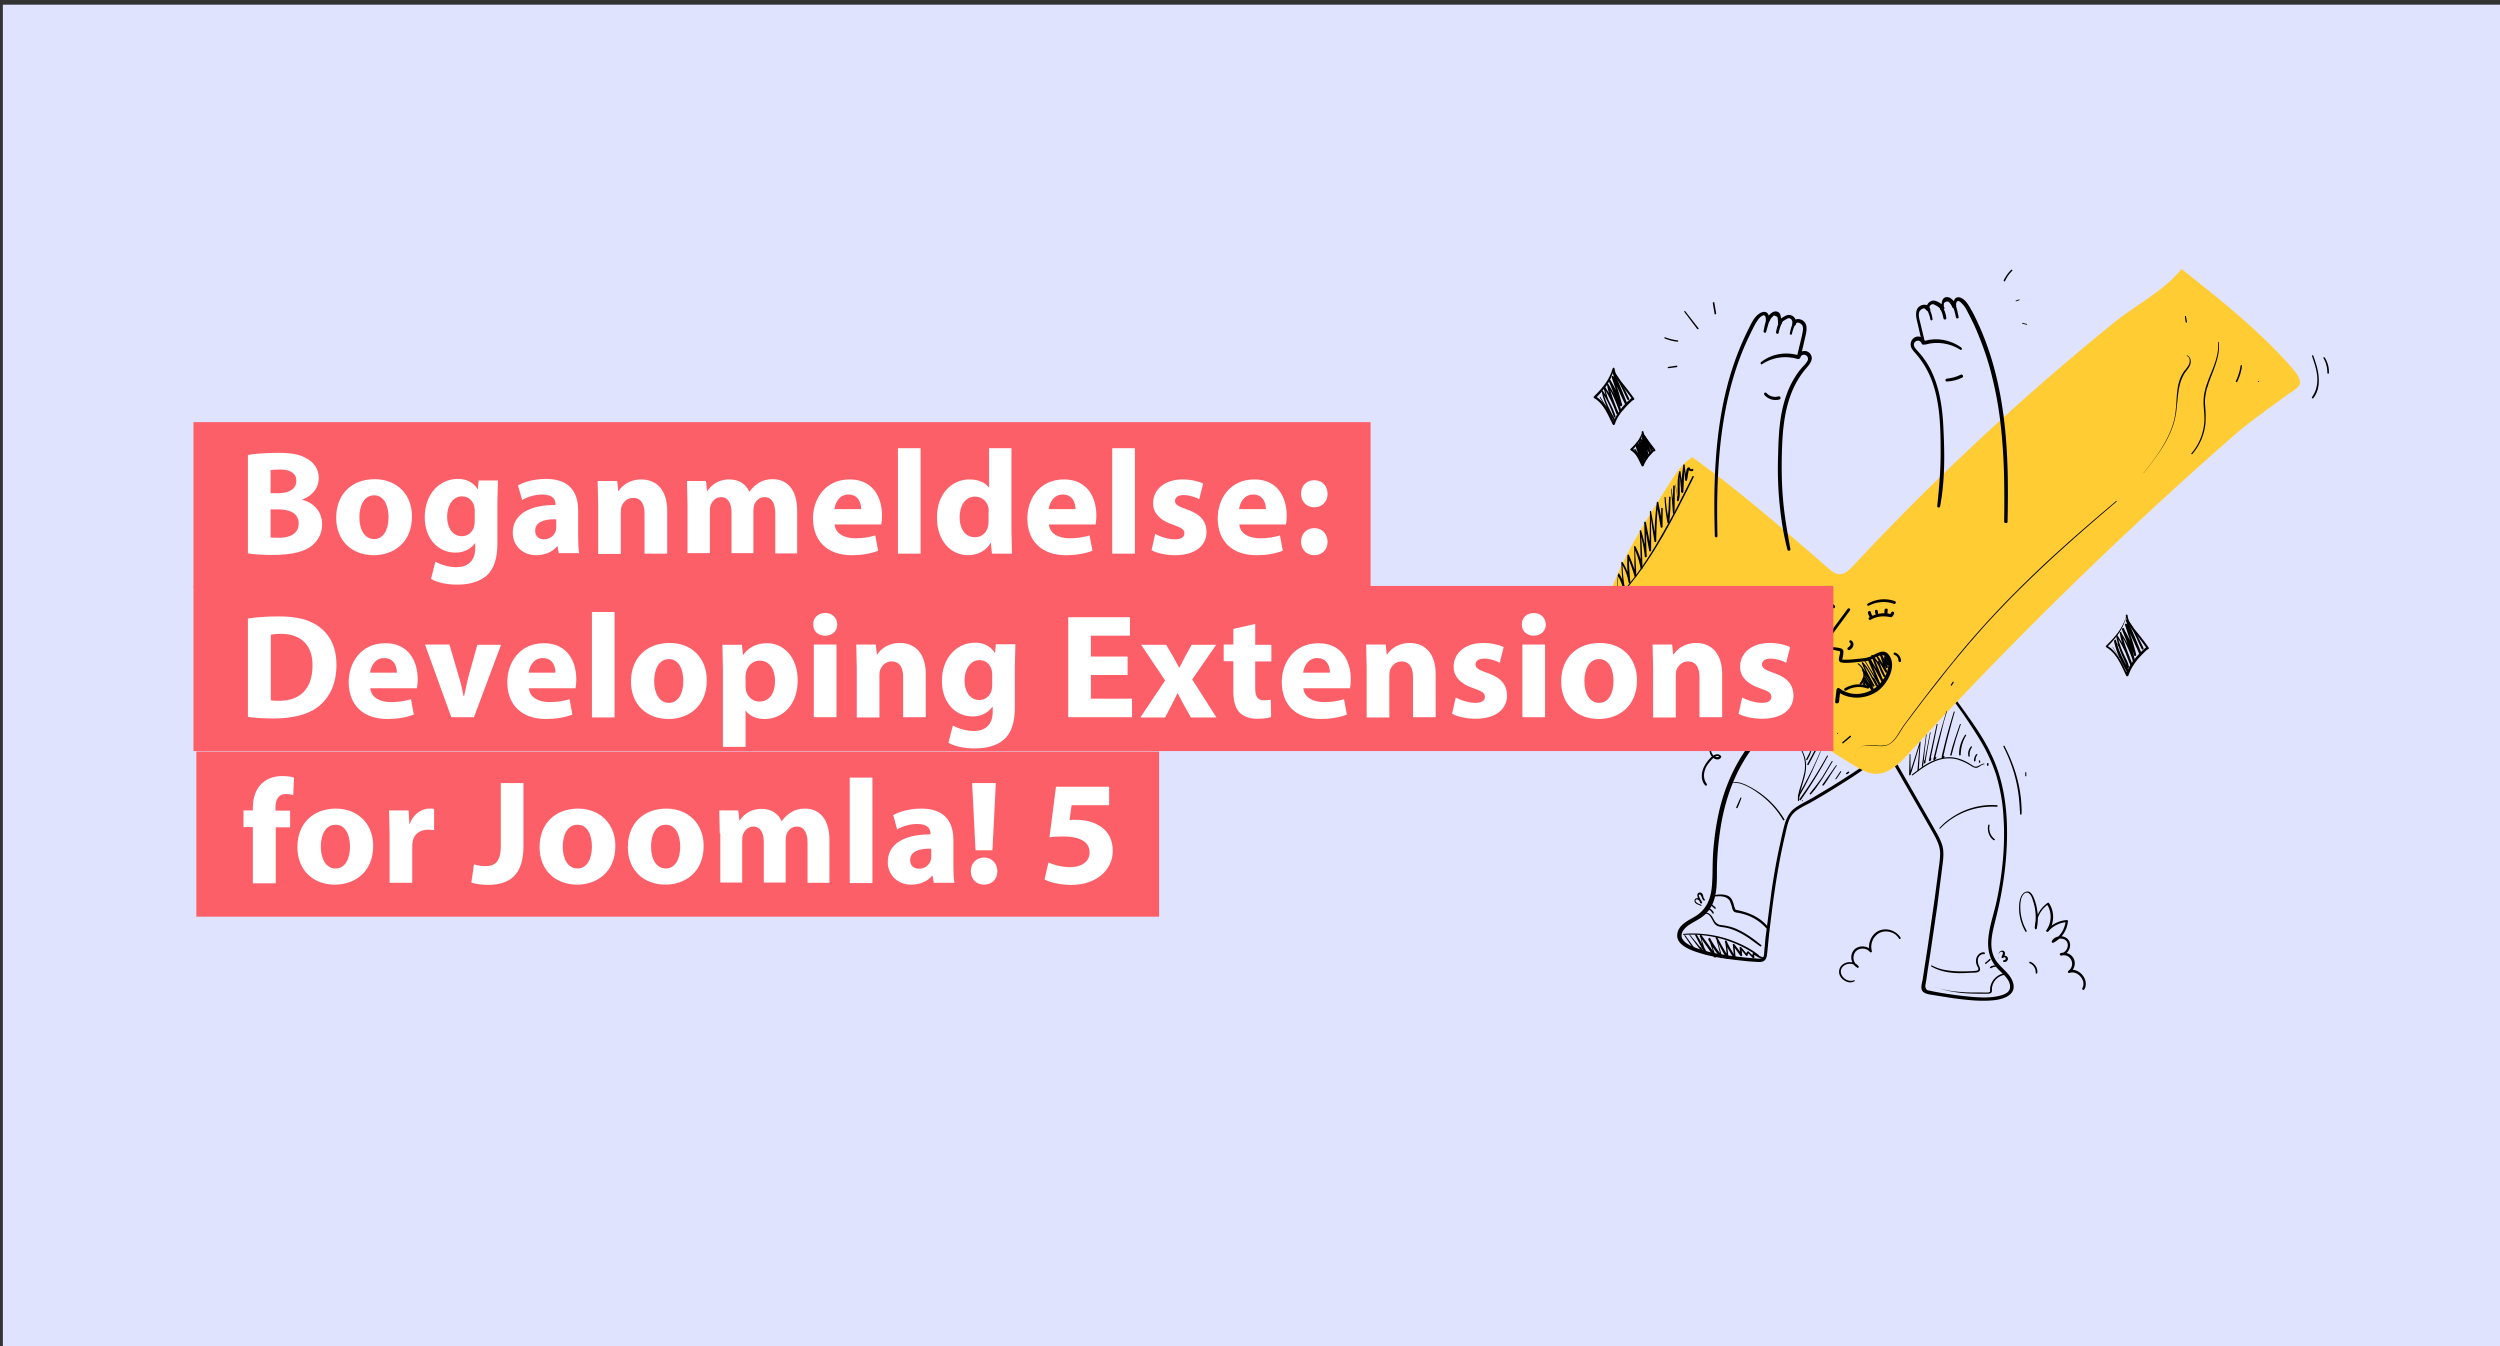 <svg xmlns="http://www.w3.org/2000/svg" viewBox="0 0 960 517" xmlns:v="https://vecta.io/nano"><rect x="0" y="0" width="960" height="517" fill="#333333" stroke="none"/><path fill="#e0e3fe" d="M1.1 1.8h960v515.6H1.1z"/><path fill="#fd5f69" d="M74.3 162.1h452v63.4h-452z"/><g fill="#fff"><path d="M95.3 174.7c2.3-.5 6.9-.8 11.2-.8 5.3 0 8.6.5 11.3 2.2 2.7 1.4 4.6 4 4.6 7.5 0 3.4-2 6.6-6.3 8.2v.1c4.4 1.2 7.6 4.5 7.6 9.5 0 3.5-1.6 6.2-4 8.2-2.8 2.2-7.5 3.5-15.1 3.5-4.3 0-7.5-.3-9.4-.6v-37.8zm8.6 14.7h2.9c4.6 0 7-1.9 7-4.7 0-2.9-2.2-4.4-6.2-4.4-1.9 0-3 .1-3.7.2v8.9zm0 17c.9.1 1.9.1 3.4.1 3.9 0 7.4-1.5 7.4-5.5 0-3.9-3.5-5.4-7.8-5.4h-3v10.8zm54.3-8.1c0 10.2-7.2 14.9-14.7 14.9-8.2 0-14.4-5.4-14.4-14.4S135 184 144 184c8.5.1 14.2 5.9 14.2 14.3zm-20.2.3c0 4.8 2 8.4 5.7 8.4 3.4 0 5.5-3.4 5.5-8.4 0-4.2-1.6-8.4-5.5-8.4-4.1 0-5.7 4.3-5.7 8.4zm53.2-13.9l-.2 8.3v15.6c0 5.4-1.1 9.7-4.2 12.5-3.1 2.6-7.2 3.4-11.3 3.4-3.6 0-7.5-.7-10-2.2l1.7-6.6c1.8 1 4.8 2.1 8.1 2.1 4.1 0 7.2-2.2 7.2-7.4v-1.8h-.1c-1.7 2.3-4.3 3.6-7.5 3.6-6.9 0-11.8-5.6-11.8-13.6 0-9 5.8-14.7 12.7-14.7 3.8 0 6.2 1.7 7.6 3.9h.1l.3-3.3h7.4zm-8.9 11.3c0-.6-.1-1.1-.2-1.6-.6-2.3-2.3-3.8-4.7-3.8-3.1 0-5.7 2.9-5.7 7.9 0 4.2 2.1 7.4 5.7 7.4 2.2 0 4-1.5 4.6-3.5.2-.6.3-1.5.3-2.3V196zm32.3 16.6l-.5-2.8h-.2c-1.8 2.2-4.7 3.4-8 3.4-5.6 0-9-4.1-9-8.6 0-7.2 6.5-10.7 16.4-10.7v-.4c0-1.5-.8-3.6-5.1-3.6-2.8 0-5.9 1-7.7 2.1l-1.6-5.6c1.9-1.1 5.8-2.5 10.8-2.5 9.3 0 12.3 5.5 12.3 12v9.7c0 2.7.1 5.2.4 6.8h-7.8zm-1-13.2c-4.6-.1-8.1 1-8.1 4.4 0 2.2 1.5 3.3 3.4 3.3 2.2 0 3.9-1.4 4.5-3.2.1-.5.2-1 .2-1.5v-3zm16.1-5.8l-.2-8.9h7.5l.4 3.8h.2c1.1-1.8 4-4.4 8.6-4.4 5.7 0 10 3.8 10 12v16.5h-8.7v-15.4c0-3.6-1.3-6-4.4-6-2.4 0-3.8 1.7-4.4 3.2-.2.5-.3 1.4-.3 2.2v16.1h-8.7v-19.1zm34.3 0l-.2-8.9h7.3l.4 3.8h.2c1.2-1.8 3.6-4.4 8.4-4.4 3.6 0 6.4 1.8 7.6 4.7h.1c1-1.4 2.3-2.6 3.6-3.4 1.5-.9 3.2-1.4 5.3-1.4 5.4 0 9.4 3.8 9.4 12.1v16.4h-8.4v-15.2c0-4-1.3-6.4-4.1-6.4-2 0-3.4 1.4-4 3-.2.6-.3 1.5-.3 2.2v16.3h-8.4v-15.6c0-3.5-1.3-5.9-4-5.9-2.2 0-3.5 1.7-4 3.1-.3.7-.3 1.5-.3 2.2v16.2H264v-18.8z"/><use href="#B"/><path d="M344.8 172.1h8.7v40.5h-8.7v-40.5zm43.6 0v32.2l.2 8.3h-7.7l-.4-4.1h-.1c-1.8 3.1-5.1 4.7-8.7 4.7-6.6 0-11.9-5.6-11.9-14.3-.1-9.4 5.8-14.8 12.5-14.8 3.4 0 6.1 1.2 7.4 3.1h.1v-15.1h8.6zm-8.7 24.4c0-.5-.1-1.1-.1-1.5-.5-2.3-2.4-4.3-5.1-4.3-3.9 0-6 3.5-6 7.9 0 4.7 2.3 7.7 5.9 7.7 2.5 0 4.5-1.7 5-4.2.2-.6.2-1.3.2-2v-3.6zm23.1 4.9c.3 3.6 3.8 5.3 7.9 5.3 3 0 5.4-.4 7.7-1.1l1.1 5.9c-2.9 1.1-6.3 1.7-10.1 1.7-9.5 0-14.9-5.5-14.9-14.2 0-7.1 4.4-14.9 14.1-14.9 9 0 12.4 7 12.4 13.9 0 1.5-.2 2.8-.3 3.4h-17.9zm10.2-5.9c0-2.1-.9-5.6-4.9-5.6-3.6 0-5.1 3.3-5.4 5.6H413zm14.1-23.4h8.7v40.5h-8.7v-40.5z"/><use href="#C"/><use href="#B" x="155.4"/><path d="M499.6 189.6c0-3.1 2.1-5.2 5.1-5.2s5 2.1 5.1 5.2c0 3-2.1 5.2-5.1 5.2s-5.1-2.2-5.1-5.2zm0 18.4c0-3 2.1-5.2 5.1-5.2s5 2.2 5.1 5.2c0 3-2.1 5.2-5.1 5.2s-5.1-2.2-5.1-5.2z"/></g><path d="M740 256.1c7 8.4 13.7 17.3 19.5 26.7 2.9 4.6 5.3 9.5 7 14.7 1.5 5.1 2.5 10.3 2.8 15.6.8 11-.3 22.2-2.6 32.9-1.7 8.2-6.3 17.9-.2 25.3 1.8 2.2 5.9 4.8 5.3 8.2-.3 1.6-2 2.3-3.3 2.7-4.8 1.4-10.3.7-15.2.2-4.1-.5-8.3-1.1-12.4-2-.2 0-.4-.1-.6-.1-.9-.4-1.1-1.4-.9-2.3.3-1.5.5-3 .7-4.5l1.3-8.4 2.5-17.1 2.1-16.5c.3-2.5.5-4.9-.3-7.3s-2.2-4.6-3.4-6.8l-17.1-29.8c-1.4-2.5-2.8-4.9-4.3-7.4-.4-.7-1.4-.1-1 .6l17.8 31 4.5 7.9c1.4 2.5 2.8 5.1 2.8 8 0 2.8-.6 5.7-.9 8.5l-1.2 9-2.6 18-1.4 9-.6 3.9c-.2 1.2-.7 2.6-.4 3.8.5 1.9 3.5 2 5.1 2.3l6.9 1.1c5.4.7 11 1.4 16.5.7 3.4-.5 7.7-2.1 6.7-6.3s-5.5-6.2-7.3-10c-2.1-4.4-.8-9.3.3-13.8 2.8-10.8 4.5-21.9 4.6-33.1.1-10.7-1.4-21.5-6.1-31.2-2.4-5.1-5.5-9.8-8.8-14.4-3.2-4.6-6.5-9-10-13.4l-5.3-6.5c-.2-.3-.8.3-.5.8h0zm-15.8 4.3c-9.9-.3-19.6 2.2-28.4 6.5-9 4.3-17.2 10.4-23.4 18.3-6.1 7.8-10.1 16.9-12.3 26.5-1.1 4.9-1.8 9.9-2.2 14.9-.4 4.8-.1 9.6-.6 14.3-.5 4.8-2.4 8.8-6.7 11.2-2.6 1.5-6.1 3.2-6.5 6.5-.7 4.4 5.5 6.4 8.7 7.4 5.5 1.7 11.4 2.4 17.1 3 1.7.2 3.5.3 5.3.4 2 .1 3-.6 3.3-2.6.4-3.1.6-6.3 1-9.4 1.4-12.2 3.1-24.5 5.9-36.4.7-2.8 1.1-6.3 3.1-8.5 1.8-2 4.8-3.2 7.1-4.5 5.3-3 10.5-6.3 15.7-9.6l7.5-5.1c.6-.4 0-1.5-.6-1a371.24 371.24 0 0 1-14.7 9.6l-7.5 4.5c-2.3 1.3-4.9 2.5-7 4.1-1.8 1.4-2.8 3.3-3.5 5.4-.8 2.7-1.4 5.6-2 8.4-1.3 5.8-2.3 11.7-3.2 17.6l-2.2 17.1c-.2 1.4-.3 2.8-.4 4.1-.1.7-.2 1.5-.2 2.2-.1.9 0 2-.7 2.5s-1.9.3-2.8.2c-5-.3-10-1-15-1.9-2.7-.5-5.4-1.2-8-2.2-1.7-.7-3.9-1.6-4.9-3.3-1.3-2.1.9-4.4 2.6-5.5 2-1.3 4.1-2.2 5.9-3.8 1.4-1.3 2.5-2.9 3.2-4.6 1.5-3.7 1.5-7.9 1.5-11.9 0-5 .4-9.9 1.1-14.9 1.3-9.6 4.1-19.1 9.1-27.5 10-16.9 29-28.4 48.3-30.7a39.86 39.86 0 0 1 6.9-.3c.1 0 .1-.9-.5-1h0z"/><path fill="#fc3" d="M702.2 218.3c1.2 1.1 2.6 2.2 4.2 2.2 2 0 3.6-1.5 5-3 31.3-33.6 64.9-64.9 100.6-93.8 8.3-6.7 19.1-12.1 25.7-20.4 14.8 11.7 29.7 23.5 42.2 37.7 6.4 7.3 2.3 7.7-2.4 11.2-6.6 4.9-13.5 9.6-20 15.3-14.6 12.8-28.9 25.8-43 39.1a1593.26 1593.26 0 0 0-81.6 82.8c-3.6 4-8.2 8.3-13.5 7.7-2.4-.3-4.5-1.5-6.6-2.7-25.8-15.3-50.3-34.2-76.6-48.4-3.7-2-7.9-3-11.5-5.2-8-4.7-8.6-6.9-5.7-14.9 5.1-14 14.3-27.8 22.2-40.5 2.3-3.7 4.9-7.6 8.7-9.8 18.6 13.3 35 27.8 52.3 42.7z"/><path d="M709.5 233.8l-6.6 8.9c-1 1.4-4.3 4.5-1.9 6.1 1 .6 2.2.7 3.3.8.8.1 1.5.4 2.2.5.1 0 .3.1.4.1-.5-.3-.3-.2-.3.3 0 1.3-1.4 3.4.5 3.9 1.4.3 3.1.1 4.5 0l5-.5c2-.3 3.5-1.8 5.4-2.2 1.3-.3 2.1.1 2.6 1.4.3.7.5 1.5.5 2.3 0 1.7-.7 3.4-1.5 4.8-3.4 6-11.6 8.4-17.3 4.1-.5-.4-1.1.2-1.1.6l-.5 4.5c-.1 1 1.4.9 1.5 0l.5-4.5-1.3.5c4.4 3.4 10.7 3.2 15.3.2 3.9-2.6 8.2-10 4.4-14.4-2.2-2.5-5.3.5-7.6 1.2-1.3.4-2.7.4-4 .6-1.8.2-3.7.4-5.6.3-.2 0-.6 0-.7-.1.3.3.4-1 .5-1.2.1-.7.4-2.1-.1-2.6-.5-.6-2-.7-2.7-.8-.8-.1-1.7-.1-2.5-.4-1.9-.7-.6-2.2.1-3.1l7.9-10.7c.4-.6-.5-1.1-.9-.6h0zm-15.5-1c3.1-2.2 6.8-2.1 9.6.6.6.6 1.5-.3.9-.9-3-3-7.8-3.3-11.1-.5-.4.4.1 1.2.6.8h0zm23.6-.2c3-1.6 6.5-1.9 9.7-.7.7.2 1-.9.3-1.1-3.5-1.2-7.3-.8-10.4 1-.5.3-.1 1 .4.8h0zm.7 5.4c2.4-1.4 5-1.6 7.7-1 .3.1.6-.1.7-.4s-.1-.6-.4-.7c-2.9-.9-6-.3-8.5 1.2-.3.2-.3.5-.2.7.1.3.5.3.7.2h0zm-20.5.2c1.7-.8 3.5-.6 5.1.2.3.1.6 0 .7-.2s.1-.5-.2-.7c-1.9-1.2-4.2-1.1-6.1-.1-.5.2 0 1 .5.8h0z"/><path d="M717.3 235.4c.1.6.4 1.1.7 1.6.4.6 1.4 0 1-.6-.3-.4-.5-.9-.6-1.4-.1-.3-.4-.4-.7-.4-.3.2-.5.5-.4.8h0zm2.7-.6c.1.4.1.8.3 1.2.2.5 1 .4.9-.1 0-.5-.1-.9-.2-1.4-.1-.3-.3-.4-.6-.3-.3 0-.5.3-.4.6h0zm3.7-.6c-.1.4-.1.9-.1 1.3a.65.65 0 0 0 .6.6.65.65 0 0 0 .6-.6c0-.4 0-.9.1-1.3a.47.47 0 0 0-.5-.5c-.5 0-.7.2-.7.5h0zm2.7.8c-.2.2-.4.5-.5.8-.2.3-.1.6.2.8.3.1.6.1.8-.2.2-.2.3-.4.4-.7.1-.2.1-.5-.1-.7-.3-.2-.6-.2-.8 0h0zm-30.8 2.1c.2.4.4.7.8.9.2.1.5.1.6-.1s.1-.5 0-.7c0-.1-.1-.1-.1-.2l-.2-.2s0-.1-.1-.1c0-.1-.1-.1-.1-.2-.1-.2-.4-.3-.7-.2-.2.2-.3.5-.2.8h0zm2.2-1.1c.1.4.2.9.4 1.3.1.2.4.3.6.2.1-.1.2-.2.2-.4 0-.4-.2-.9-.3-1.3-.1-.3-.4-.4-.6-.3-.3 0-.4.3-.3.5zm2.8-.4c0 .2 0 .4-.1.6-.1.3-.1.6.2.7s.6.1.7-.2v-.1c.1-.3.2-.6.2-1a.47.47 0 0 0-.5-.5c-.2-.1-.5.2-.5.5h0zm2.8 2.1a.5.5 0 1 0 0-1 .5.5 0 1 0 0 1zm6.9 9c.8.6 0 1.5-.6 1.9-.3.2-.4.5-.2.8s.5.3.8.2c.7-.4 1.3-1.1 1.4-1.9.1-.7-.3-1.5-.9-1.8-.2-.1-.5 0-.6.2-.1.3-.1.5.1.6h0zm-1.4 18.5c2.5-1.5 5.5-1.8 8.2-.8.7.2.9-.8.3-1-3-1.1-6.3-.7-9 .9-.2.1-.3.5-.2.7.2.2.4.3.7.2h0zm18.6-13.7c.9.3 1.5 1.2 1.5 2.2 0 .7 1.1.7 1 0-.1-1.4-1-2.7-2.3-3.1-.6-.2-.8.7-.2.9h0zm7 46.2c3.3-2.5 6.7-5.1 10.8-6.1a13 13 0 0 1 6.2 0c1.9.6 3.7 1.4 5.4 2.5.8.5 1.6 1 2.6.6.8-.4 1.5-1.1 2.4-1.2.2 0 .1-.3 0-.3-.8.1-1.5.6-2.2.9-.3.2-.7.3-1.1.3-.6 0-1-.4-1.5-.7-1.7-1.1-3.5-2-5.4-2.5-4-1.1-8.1 0-11.7 2.1-2.1 1.2-3.9 2.7-5.8 4.1-.2.1.1.5.3.3h0z"/><path d="M733.3 289.6l-.2 7.9c0 .3.4.3.5.1.4-1 .7-2.1 1-3.1l1-3.2 1.9-6.4h-.3l-.9 10.9c0 .3.5.3.5 0l.7-10.9c0-.2-.3-.2-.3 0l-2 6.3-1 3.1-1 3.2.5.1-.1-7.9c0-.1-.1-.1-.1-.1-.2-.1-.2-.1-.2 0zm6.3-7.5l-.8 6.1-.4 3.1c-.1 1-.4 2-.4 3 0 .1.1.2.2.2s.2-.1.2-.1c.2-1 .3-2 .4-3l.3-3.1.7-6.1c.1-.3-.2-.3-.2-.1h0z"/><path d="M741.1 281.4l-2.2 11.4.5.1c0-.2 0-.4-.1-.7 0-.3-.5-.3-.5 0v.7c0 .3.5.4.5.1.6-3.8 1.3-7.6 2-11.4.2-.4-.1-.5-.2-.2h0zm2.6-3.3l-1.5 6.9-1.5 6.9c0 .2.1.3.2.4.1 0 .2 0 .3-.1.3-.2.4-.6.4-1s-.6-.4-.6 0c0 .2-.1.4-.3.6l.5.3 1.4-6.9 1.4-6.9c.1-.3-.2-.4-.3-.2h0zm3.7-4.9c-1.4 4.7-2.8 9.5-4 14.3-.3 1.4-.7 2.7-1 4.1-.1.3.3.6.5.3l.6-.7c.1-.1.1-.3 0-.4s-.3-.1-.4 0l-.7.7.5.3 3.5-14.4 1.2-4.1c.2-.2-.1-.3-.2-.1h0zm2.9 0c-1.4 4.5-2.7 9-3.8 13.6-.3 1.3-.7 2.6-.9 3.9 0 .2 0 .3.2.4.4.1.7-.1.9-.4.1-.3-.3-.6-.5-.3 0 .1-.2.2-.3.2l.2.4c.6-2.3 1-4.6 1.6-6.8l1.8-6.9c.4-1.3.7-2.6 1.1-3.8 0-.1 0-.2-.1-.2-.1-.2-.2-.2-.2-.1h0zm2.3 4.9l-2 5.8-.9 2.9-.8 3c0 .2.1.3.2.4.1 0 .3-.1.3-.2l.8-3 .8-2.9 1.9-5.8c.2-.3-.2-.4-.3-.2h0zm2 4.1c-1.5 2.2-2.4 4.9-2.3 7.6 0 .2.1.3.3.3s.3-.1.3-.3c.1-2.6.7-5.1 2.1-7.4.1-.2-.2-.4-.4-.2h0zm2.2 4.5c-.8 1-1.3 2.4-.9 3.7.1.3.5.2.5-.1-.2-1.1.1-2.3.8-3.3.1-.3-.2-.6-.4-.3h0zm2 3c-.5.7-.8 1.6-.8 2.4 0 .1.1.3.3.3.1 0 .2-.1.3-.3 0-.8.2-1.6.7-2.2.1-.1 0-.3-.1-.3s-.3 0-.4.1h0zm1.1 2.7v.2c0 .2.1.3.3.3h.1c.1 0 .1 0 .1-.1v-.1-.2-.2c0-.2-.1-.3-.3-.3h-.1c-.1 0-.1 0-.1.1v.1.2h0zm3.1.9v.5c0 .1 0 .1.1.2s.3.1.4 0 .1-.1.1-.2v-.5c0-.1 0-.1-.1-.2s-.3-.1-.4 0-.1.1-.1.2h0zm-75.4-11.1c2.2 2.7 4.4 5.6 5.2 9 .4 1.7.4 3.5.1 5.3-.4 1.7-.8 3.4-1.4 5.1-.6 1.9-1.2 3.8-1.1 5.8 0 .1.1.2.2.2s.2-.1.2-.2c.2-1.8.6-3.7 1.1-5.4.5-1.8 1.1-3.5 1.4-5.3a14.56 14.56 0 0 0 0-5.1c-.4-1.7-1.1-3.3-2-4.8-1.1-1.7-2.2-3.3-3.5-4.8-.1-.1-.3.1-.2.2h0zm4.5 25.5c.1 0 .2-.1.2-.2s-.1-.2-.2-.2-.2.1-.2.2l.2.2z"/><path d="M699 288.5c-1.9 4.6-4.1 9-6.5 13.4l-2.1 3.7c-.1.1 0 .3.1.4s.3 0 .3-.1c2.6-4.3 4.7-8.8 6.7-13.4a61.5 61.5 0 0 0 1.6-3.8c.2-.2-.1-.3-.1-.2h0zm2.6 1.7c-2.5 4.5-5.2 8.9-8.1 13.1-.8 1.2-1.7 2.4-2.5 3.6-.2.3.3.6.5.3 1.5-2.1 2.9-4.2 4.3-6.4s2.7-4.4 4-6.6l2.1-3.8c.1-.2-.2-.4-.3-.2h0zm1.8 2.1l-3.8 6.3-2.2 3-2.4 3a.283.283 0 0 0 .4.4 32.53 32.53 0 0 0 2.3-2.9l2.1-3.1 3.9-6.5c.1-.2-.2-.4-.3-.2h0z"/><path d="M705 293.9l-2.6 3.7-2.6 3.7c-.2.3.3.5.5.3.9-1.2 1.7-2.5 2.5-3.8l2.5-3.8c.2-.1-.1-.3-.3-.1h0zm1.7 2.3l-1.9 2.8c-.1.2.2.4.3.2.7-.9 1.3-1.9 1.9-2.8.1-.2-.2-.4-.3-.2zm3 .1l-.7.5c-.1 0-.1.1-.1.2v.2c0 .1.1.1.2.1h.2l.7-.5c.1 0 .1-.1.1-.2s0-.3-.2-.3h-.2 0zm-12.4-9l-3.3 6.1c-.2.3.3.6.5.3l3.2-6.1c.2-.3-.2-.6-.4-.3h0z"/><path d="M695.7 286.7a10.64 10.64 0 0 1-.9 2.5l-1.2 2.3c-.1.1 0 .3.1.4s.3 0 .3-.1c.5-.8.9-1.6 1.2-2.4l.9-2.6c0-.1 0-.2-.1-.2-.2 0-.3 0-.3.1h0zm-1.4-1.8c-.3 1.1-.8 2.2-1.4 3.2-.1.1 0 .2.1.3s.2 0 .3-.1c.6-1 1.1-2.2 1.4-3.3 0-.1 0-.2-.1-.2-.2-.1-.3 0-.3.1h0zm-1.7-.5c.1 0 .2-.1.2-.2s-.1-.2-.2-.2-.2.1-.2.2c.1.1.1.2.2.2zm-1.6-.4c.1 0 .2-.1.2-.3 0-.1-.1-.2-.2-.2s-.2.1-.2.3c-.1.1.1.2.2.2z"/><use href="#D"/><path d="M712.5 290.3c-.2-1.1.4-2.2 1.2-2.9.9-.8 2.2-1.1 3.4-1.1 2-.1 3.9.3 5.9.2 3.8-.2 5.6-3.8 7.4-6.6 1.2-1.9 2.7-3.7 4.1-5.6l4.6-6.1 9.3-11.8c6.2-7.6 12.6-15.1 19.4-22.2 6.6-7 13.5-13.6 20.6-20.2 7.1-6.5 14.3-12.8 21.7-19.1.9-.8 1.8-1.5 2.7-2.3.2-.1-.1-.3-.2-.2-7.5 6.3-14.8 12.6-22.1 19.2-7.2 6.5-14.2 13.3-21 20.3-6.8 7.1-13.4 14.5-19.6 22.2-6.4 7.8-12.5 15.8-18.5 23.9-1.2 1.6-2.1 3.3-3.2 4.9-1.1 1.5-2.4 3-4.3 3.3-.9.1-1.7.2-2.6.1-1.1-.1-2.2-.2-3.2-.2-1.9 0-4 .4-5.1 2.1-.5.7-.6 1.5-.5 2.3-.2 0 0-.1 0-.2h0zm110.8-108.8c4.2-5.4 8.6-10.9 10.9-17.4.6-1.6 1-3.2 1.3-4.9.3-1.6.4-3.3.6-4.9.3-3.2.6-6.6 2-9.5.4-.8.8-1.6 1.4-2.3.6-.8 1.2-1.5 1.5-2.4.5-1.2.3-3-1.1-3.6-.2-.1-.3.2-.1.2 1.4.6 1.2 2.5.6 3.6-.5.7-.9 1.4-1.5 2-.5.6-.9 1.3-1.2 1.9-1.4 2.8-1.7 6-1.9 9.1-.2 3.3-.4 6.5-1.4 9.6-1 3.2-2.5 6.2-4.3 9.1-2 3.3-4.4 6.3-6.7 9.3-.3.1-.2.2-.1.2h0zm15.7-59.9l.3 2.1c0 .1.2.2.3.2s.2-.2.2-.3l-.4-2.1c0-.1-.2-.2-.3-.2s-.1.2-.1.3zm12.7 9.8c.6 5.6-2.5 10.8-4.2 15.9-.5 1.3-.8 2.6-1.1 4-.2 1.5-.3 3-.2 4.5.1 1.7.3 3.4.3 5.1-.1 4.8-1.8 9.5-5 13.2a.22.22 0 0 0 .3.3 20.97 20.97 0 0 0 5.1-11.9c.1-1.6.1-3.2 0-4.9s-.3-3.3-.1-5c.2-1.4.4-2.8.9-4.1.8-2.7 2-5.3 2.9-8 1-2.9 1.8-5.9 1.4-9-.1-.3-.3-.3-.3-.1h0zm8.7 9c-.3 2-.9 4-1.8 5.9-.2.3.3.6.5.3.9-1.9 1.6-4 1.8-6.1.1-.3-.4-.4-.5-.1z"/><use href="#D" x="178.2" y="-136.1"/><path d="M749.5 263.2l.7-1.1c.1-.1 0-.2-.1-.3s-.2 0-.3.1l-.7 1.1c-.1.1 0 .2.1.3.1 0 .2 0 .3-.1h0zm-36.1-8.2c1.1.8 1.9 2 2.1 3.4s-.3 2.8-1.3 3.9c-.3.3.2.9.5.5 1.1-1.2 1.6-2.8 1.4-4.5-.3-1.5-1.2-2.8-2.5-3.6-.2-.1-.4.2-.2.3h0z"/><path d="M714.7 261.6l1.2 1.9c.2.3.5 0 .5-.3-.2-.9-.5-1.8-.8-2.6l-.5.2c.8 1 1.5 2.1 2.2 3.2.2.3.7.1.6-.3-.4-1.3-1-2.5-1.6-3.6l-.6.3 3 4.9c.1.2.3.2.5.1l.1-.1c.4-.6-.1-1.5-.4-2.1-.3-.7-.7-1.4-1.2-2-.9-1.3-1.8-2.7-2.2-4.2l-.5.3c1.6 2 3 4.1 4.2 6.3l.6-.3-2.3-4.3a45.38 45.38 0 0 1-2.1-4.5l-.4.2c2.5 2.5 3.6 5.9 5.5 8.8.1.2.3.2.5.1s.2-.3.1-.5c-.4-.9-.9-1.8-1.4-2.7-.2-.4-.8 0-.6.3.4.9.8 1.9 1.3 2.8l.7-.4c-2.1-2.8-3.3-6.3-5.8-8.8-.1-.1-.5 0-.4.2.6 1.5 1.2 3.1 1.9 4.6s1.5 3 2.4 4.4c.1.2.3.2.5.1.1-.1.2-.3.1-.4-1.3-2.2-2.8-4.3-4.3-6.3-.2-.2-.6-.1-.5.2.4 1.4 1.2 2.7 1.9 3.9.4.6.8 1.2 1.1 1.9.2.3.3.7.5 1 .1.3.4.8.2 1h.6c-1-1.6-2.1-3.2-3.1-4.8-.1-.2-.3-.2-.5-.1-.1.1-.2.3-.1.4.6 1.2 1.1 2.4 1.6 3.6l.6-.3c-.7-1.1-1.5-2.2-2.3-3.1-.2-.2-.5.1-.4.3.4.8.5 1.7.7 2.6l.5-.3c-.5-.5-.9-1.1-1.3-1.7-.1-.1-.2-.1-.3-.1 0-.1 0 .1 0 .2h0zM646.5 359c7.9-.5 15.7 1.1 22.8 4.7 1.9 1 3.8 2.1 5.7 3.4.3.2.6-.2.3-.4-3.1-2.5-6.7-4.2-10.4-5.6s-7.6-2.2-11.6-2.5c-2.2-.2-4.5-.2-6.7 0-.4 0-.4.4-.1.4h0z"/><path d="M646.8 359.3l3.7 5.5c.2.3.7 0 .5-.3l-3.9-5.4c-.1-.1-.4 0-.3.2h0zm1.9-.2l4.8 6.4c.2.3.7-.1.5-.4-.3-.4-.5-.9-.8-1.3-.1-.2-.5-.1-.4.2.2.5.4 1 .7 1.4l.5-.3-5.1-6.2c0-.2-.3 0-.2.2h0z"/><path d="M650.9 359.1l3.8 7.3c.2.3.7.1.6-.3-.9-2.3-1.7-4.6-2.3-6.9l-.4.2 5.7 8.2c.2.3.7.1.6-.3l-2.4-6.8-.6.2c1.3 2.5 3 4.9 4.8 7.1.2.3.7 0 .6-.4l-2.2-7.6-.4.2 2.1 4.1 2.2 4c.1.2.3.2.5.1.1-.1.2-.2.2-.3-.1-2.2-.4-4.3-.8-6.4l-.6.2c1 2.2 2.2 4.3 3.5 6.3.2.3.7.2.7-.2l-.5-5-.6.2 2.9 4c.2.3.7.2.7-.2l-.3-3-.6.3 2.4 2.9c.1.1.4.1.5 0 0 0 .1-.1.1-.2.1-.4.2-.8.5-1.2l-.6.1 2.1 2.2c.1.1.4.1.5 0s.1-.2.1-.3c-.1-.5-.1-1 .1-1.5l-.6.2c1.1.9 2.4 1.6 3.8 2 .2 0 .4-.1.4-.2 0-.2-.1-.4-.2-.4-1.3-.4-2.4-1-3.5-1.8-.2-.1-.4-.1-.5 0l-.1.1c-.2.6-.2 1.3-.1 1.9l.6-.4-2.1-2.1c-.1-.1-.4-.1-.5 0l-.1.1c-.3.4-.4.9-.5 1.3l.6-.2-2.4-2.9c-.1-.1-.4-.1-.5 0s-.1.2-.1.2l.3 3 .7-.2c-.9-1.4-1.9-2.7-3-4.1-.2-.2-.7-.2-.6.2l.5 5 .7-.2c-1.4-2-2.6-4.1-3.6-6.3-.2-.3-.6-.1-.6.2.4 2.1.6 4.2.7 6.3l.7-.2-2.3-3.9-2.2-4c-.1-.2-.5-.1-.4.2l2 7.7.6-.4c-1.8-2.1-3.5-4.4-4.8-6.9-.2-.3-.7-.1-.6.2l2.4 6.8.6-.3-5.9-8.1c-.1-.1-.2-.1-.3-.1-.1.1-.1.2-.1.3.5 2.4 1.2 4.8 2.2 7.1l.6-.3-4.1-7.1c-.4 0-.7.1-.6.3h0zm6-14.7c.4 0 .8 0 1.2-.1.5-.1.9-.1 1.4-.1.9-.1 1.8 0 2.6.2s1.5.7 2 1.3c.4.7.6 1.5.9 2.3.2.8.3 1.8 1.1 2.2a3.08 3.08 0 0 0 1.3.3l1.3.3a18.42 18.42 0 0 1 4.9 1.9c1.7 1 3.3 2.2 4.6 3.7.3.4.9-.2.6-.6-2.3-2.8-5.5-4.6-8.9-5.6-.9-.3-1.8-.5-2.7-.7-.2 0-.5-.1-.7-.2-.2-.2-.3-.4-.3-.6-.2-.4-.3-.8-.4-1.2-.2-.8-.5-1.6-.9-2.3-.5-.7-1.1-1.2-1.9-1.4-1-.3-2-.4-3-.3-.5 0-1 .1-1.5.2-.5 0-1 .1-1.4.3-.1 0-.2.1-.1.3-.2.1-.1.1-.1.1h0zm-2 6.5c1.7-.1 2.4 2 3.1 3.2.4.7.9 1.2 1.6 1.5s1.6.4 2.4.5c3.4.5 6.4 2.1 9.2 3.9l4.7 3.4c.3.2.7-.3.4-.5-2.7-2.2-5.5-4.3-8.7-5.8-1.6-.8-3.2-1.3-4.9-1.6-.8-.2-1.7-.2-2.5-.4-.8-.3-1.4-.8-1.8-1.5-.5-.7-.8-1.6-1.4-2.2s-1.3-1-2.1-.9a.2.2 0 0 0 0 .4h0zm86.7 20.2c3.2 1.9 6.9 2.5 10.6 2.6 1.9 0 3.8-.1 5.6-.2.7 0 1.6 0 2.2-.5.7-.7.2-1.5-.1-2.2-.4-.9-.6-2.1-.2-3.1.4-.8 1.2-1.4 2.2-1.3.4 0 .4-.6 0-.7-1.6-.2-2.9 1.3-3.1 2.8-.1.9.1 1.8.5 2.6.2.3.6.9.3 1.3-.2.3-.7.4-1 .4-1.8.2-3.7.2-5.5.2s-3.6-.1-5.4-.4c-2.1-.3-4.1-.9-5.9-1.9-.1 0-.2 0-.2.1-.1.2-.1.3 0 .3h0zm1.7 8c4.2 1.5 8.5 2.2 12.9 2.4 2.2.1 4.5.1 6.7.1.8 0 1.9 0 2-1v-1.3l.3-1.2c.7-1.9 2.3-3.3 4.3-3.7.4-.1.2-.7-.2-.6-2.5.6-4.5 2.6-5 5.1-.1.4-.1.7-.1 1.1v.7c-.1.3-.4.3-.6.4-1.1.1-2.2 0-3.3 0H757c-2.2 0-4.3-.2-6.5-.4-2.5-.3-4.9-.8-7.3-1.6.1-.3 0-.1.1 0h0zm19.4-9c.5-.5 1.1-.9 1.6-1.4.1-.1.1-.3 0-.4s-.3-.1-.4 0c-.5.5-1 1-1.6 1.4-.1.1-.1.2 0 .3.1.2.3.2.4.1h0zm1.8 1.7c0-.1 0-.1 0 0h.1l.1-.1c.1-.1.2-.1.2-.1.2-.1.3-.1.5-.2.3-.1.7-.2 1.1-.2.1 0 .2-.1.2-.2s-.1-.2-.1-.2c-.4-.1-.9-.1-1.3 0-.2.1-.4.1-.6.2-.1 0-.2.1-.3.2l-.1.1-.1.1c0 .1 0-.1 0 0-.1.1-.1.2 0 .3s.2.1.3.1h0zM655.7 349c.4.2.8.4 1.1.7l.5.5v.1c0 .1.1.1.2.2s.1.2.2.3c.2.2.4 0 .4-.2-.1-.3-.2-.5-.3-.7l-.6-.6c-.4-.3-.9-.6-1.4-.7-.1 0-.2 0-.3.2l.2.2z"/><path d="M656.8 347.5l1.6 1.4c.1.1.3.1.4 0s.1-.3 0-.4l-1.6-1.4c-.1-.1-.2-.1-.3 0-.2.2-.2.3-.1.4zm-3.5 0c-.5-.3-1-.4-1.5-.7-.4-.2-.8-.7-.7-1.1s.7-.4 1-.2c.4.2.7.8.8 1.3l.6-.2-.9-2c-.1-.2-.5-1.1 0-1.1a.55.55 0 0 1 .5.3l.3.6c.2.5.3 1 .8 1.4.3.2.6-.2.4-.5-.5-.4-.5-1.1-.7-1.7s-.9-1.1-1.5-.8c-.7.2-.7 1.1-.5 1.7.1.4.3.7.5 1.1l.6 1.2c.2.4.7 0 .6-.3-.3-.6-.6-1.3-1.2-1.5-.5-.2-1.3-.2-1.6.4s0 1.2.5 1.6c.6.4 1.3.5 1.9.9.1-.1.3-.3.1-.4h0zm114.2 20.3c-.1-.7-.2-1.8.6-2.2.1-.1.2-.1.4-.1h.2c.1 0 .1 0 .2.1.1 0 .2.1.2.2v.5c-.2.4-.4.8-.5 1.3 0 .2.1.3.3.3s.3 0 .4-.2c0 0 .1-.1 0-.1h.1 0 .2c-.1 0 0 0 0 0h.1 0 .1.1s.1 0 .1.1c0 0 .1 0 .1.1 0 0 0 .1.1.1v.2c0 .1-.1.2-.1.3a.55.55 0 0 1-.5.3c-.2 0-.4.1-.4.3-.1.2.1.4.3.4 1 .2 1.9-.9 1.4-1.8-.4-.6-1.2-.8-1.8-.4l-.3.3.7.2c0-.4.3-.8.4-1.3s-.1-.9-.4-1.2c-.4-.2-.8-.2-1.2 0s-.7.5-.8 1c-.1.6-.1 1.2.1 1.8-.4 0-.1 0-.1-.2h0zm-101.9-67.2c.9 0 1.8.1 2.7.3.9.3 1.7.6 2.5 1 1.4.7 2.8 1.5 4 2.4a34.49 34.49 0 0 1 6.9 6.3c1.1 1.3 2.1 2.8 3 4.3.1.1.3.2.4.1s.2-.3.1-.4a33.77 33.77 0 0 0-14.1-12.9c-.9-.5-1.8-.8-2.7-1.1-.9-.2-2-.4-2.9-.2-.1 0-.1.1-.1.2h.2 0zm79.4 17.6c5.7-5.9 13.6-8.9 21.8-8.4.4 0 .4-.6 0-.6-6.4-.5-12.9 1.5-18 5.2-1.5 1-2.8 2.2-4 3.5-.2.2 0 .4.2.3zm18.5-1.4c-.5 2.1.2 4.5 2 5.8.3.2.8-.2.4-.4-1.6-1.3-2.3-3.3-1.9-5.3 0-.3-.4-.4-.5-.1h0zm-95.2-10.4l-1.6 3.6c-.1.3.4.5.5.2.6-1.2 1-2.4 1.5-3.7.1-.2-.3-.4-.4-.1h0zm-8.8-100.5c-.5-23.3.5-47.2 8.9-69.2 1.2-3.2 2.6-6.2 4.1-9.3.7-1.4 1.4-2.9 2.3-4.2.4-.6 1.1-1.6 1.9-1.9.4-.2.6-.5 1.1.1.3.3.3 1.5.3 1.8.1.6 1 1 1.3.3.2-.4.4-.8.6-1.1s.5-.6.7-.8c.3-.5.7-.5 1.2-.2.9.3.7.7.8 1.5 0 .4.1.9.1 1.3.1.8 1.4.6 1.3-.2 0-.5 1.5-1.2 1.8-1.4a2.47 2.47 0 0 1 .9-.4c1-.1 1.7 1.1 1.4 2l1.3.4c.4-1.5 2.4-.3 2.7.6.4 1.2-.1 2.6-.3 3.9L690 137c-.1.4.1.7.5.8s.7-.1.8-.5c.8-2.2 3.9-.7 2.7 1.4-.6 1.1-1.7 2-2.5 3-1.5 1.8-2.7 3.8-3.8 5.9-2 4.1-3.2 8.5-3.9 12.9-.7 4.6-.9 9.3-1 14-.2 5.8-.1 11.5.4 17.3.6 6.5 1.5 13 3.2 19.3.2.7 1.3.4 1.1-.3-1.2-6.7-2.4-13.3-2.9-20.1-.5-6.2-.5-12.5-.3-18.7.4-10.9 1.9-22 9.3-30.6 1.4-1.6 3.2-3.8 1.3-5.8-1.6-1.6-4.1-.7-4.8 1.3l1.3.4 1.7-7.4c.4-1.8 1-3.8.3-5.5-.9-2.1-4.4-2.8-5.1-.2-.2.9 1 1.2 1.3.4.7-1.9-1.2-4.1-3.2-3.6-1.1.3-3.6 1.7-3.6 3.1l1.3-.2c-.3-1.5.1-4-2-4.3-1.8-.2-3.3 1.9-3.9 3.3l1.3.3c-.1-1-.1-2.4-1-3.1s-2.1-.2-2.9.3c-2.3 1.5-3.4 4.5-4.6 6.8-2.9 5.9-5.2 12-7 18.3-3.5 12.3-5 25.1-5.5 37.9-.3 7.5-.2 15 0 22.5.1.6 1 .6 1 0h0zm56.4 47.8l5.9 10c.2.3.7.1.6-.3l-4.5-10.7-.4.5c.3.1.5.4.7.7l.6 1.1c.4.8.8 1.6 1.3 2.3l2.5 4.6c.2.4.9.1.7-.3l-4-9.8-.5.3c2.1 2.2 3.3 5 4.5 7.7l.6-.4c-.9-1.7-1.7-3.5-2.2-5.3-.1-.2-.3-.3-.5-.2s-.3.2-.2.4c.5 1.9 1.3 3.8 2.3 5.5.2.4.9.1.6-.4-1.3-2.8-2.6-5.5-4.8-7.8-.2-.2-.6 0-.5.3l3.8 9.8.7-.3-2.8-4.9-1.4-2.4c-.3-.6-.7-1.4-1.4-1.6-.3-.1-.5.2-.4.5l4.5 10.6.6-.3-6.1-9.8c0-.1-.2-.1-.2-.1v.3h0z"/><path d="M720.5 252.1c.2.5.5 1 .8 1.5l.9 1.5 1.8 3.1c.2.3.8.1.6-.3l-2.4-7-.6.2 2.6 5.3c.2.4.8.1.7-.3-.2-1.3-.5-2.5-.8-3.8l-.4.5c-.1-.1-.1 0-.1 0 0 .1.1.1.1.2s.1.2.1.2c.1.2.2.5.3.7l.6 1.3c.2.4.7.2.8-.2 0-.7-.1-1.4-.2-2.1l-.7.3.7 1.3c.2.4.9 0 .7-.4l-.7-1.3c-.2-.4-.8-.1-.7.3.1.6.2 1.2.2 1.8l.8-.2-.8-1.7c-.2-.4-.4-1-.9-1.1-.2 0-.4.2-.4.4v.1c.2 1.3.5 2.5.8 3.8l.7-.3-2.7-5.3c-.1-.1-.3-.2-.4-.1s-.2.2-.1.3c.6 2.4 1.4 4.8 2.3 7.1l.6-.3-1.9-3-.9-1.5c-.3-.5-.6-1-1-1.4-.2.1-.4.2-.4.4h0zm-43.8-112.3c4-2.6 8.8-3.3 13.4-2 .9.2 1.2-1.1.4-1.4-4.9-1.4-10.2-.5-14.2 2.6-.5.4-.1 1.2.4.8h0zm1.5-12.4l1.4-4.9c.3-.8-.9-1.1-1.2-.3-.5 1.6-.9 3.3-1.2 5 0 .6.9.9 1 .2zm4.8.4c.3-1.6.9-3.1 1.6-4.5.1-.3 0-.6-.2-.8-.3-.1-.6-.1-.7.2-.9 1.5-1.4 3.1-1.7 4.8-.1.7.9 1 1 .3h0zm5.1.4c.3-1.4.8-2.8 1.5-4.1.3-.6-.6-1.2-.9-.5-.7 1.4-1.1 2.8-1.4 4.4-.1.5.7.8.8.2h0zm82.8 72.2c.6-25.9-.3-52.4-11.4-76.4-.8-1.7-1.6-3.5-2.6-5.1-.7-1.3-1.5-2.7-2.6-3.7-.7-.6-2-1.4-3-.9-1.2.5-1.2 2.3-1.3 3.4l1.3-.3c-.6-1.4-2.1-3.5-3.9-3.3-2.1.3-1.7 2.8-2 4.3l1.3.2c0-1.4-2.4-2.8-3.6-3.1-2-.5-3.9 1.7-3.2 3.6.3.8 1.6.5 1.3-.4-.7-2.6-4.3-1.9-5.1.2-.7 1.8-.1 3.8.3 5.5l1.7 7.4 1.3-.4c-.5-1.5-2.1-2.6-3.8-2a3.03 3.03 0 0 0-1.7 3.9v.1c.3.8 1 1.5 1.5 2.1 2.6 2.9 4.6 6.2 6.1 9.8 3.6 9 3.7 19.3 3.7 28.9 0 6.7-.6 13.4-1.3 20.1-.1.7 1 .8 1.1.2 1.8-9.6 1.8-19.5 1.3-29.3-.3-7.9-1.3-16-4.9-23.2a30.95 30.95 0 0 0-3.7-5.7c-.8-1-1.8-1.9-2.5-3-1.2-2.1 1.9-3.6 2.7-1.4.3.8 1.5.5 1.3-.4l-1.9-7.9c-.3-1.2-.7-2.6-.3-3.8.3-.9 2.2-2.2 2.6-.6l1.3-.4c-.3-.8.3-2 1.4-2 .3.1.6.2.9.4.4.2 1.8 1 1.8 1.4 0 .8 1.2.9 1.3.2.1-.3.1-.7.1-1.1.1-.9-.2-1.4.8-1.8.9-.3 1.2 0 1.7.7.3.4.6.9.8 1.4.3.7 1.2.2 1.3-.3.1-.6.1-2 .9-2.1.6-.1 1.5 1 1.9 1.4 1 1.1 1.6 2.5 2.3 3.8 1.4 2.7 2.7 5.5 3.8 8.3 2.2 5.4 4 10.9 5.3 16.6 2.8 11.4 3.9 23.1 4.3 34.8.2 6.7.2 13.3.1 20 .3.5 1.3.5 1.3-.1h0z"/><path d="M753.2 133.5c-4.1-3-9.4-4-14.2-2.6-.9.2-.5 1.6.4 1.4 4.5-1.3 9.4-.5 13.4 2 .4.4.8-.4.4-.8h0zm-1.1-11.8c-.3-1.7-.7-3.4-1.2-5-.3-.8-1.5-.4-1.2.3.6 1.6 1.1 3.3 1.4 4.9.2.7 1.2.4 1-.2zm-4.7.4c-.2-1.7-.8-3.3-1.7-4.8-.2-.3-.5-.3-.8-.2-.2.2-.3.5-.2.7.8 1.4 1.3 3 1.6 4.5.2.7 1.2.4 1.1-.2h0zm-5.3.4c-.2-1.5-.7-3-1.4-4.4-.3-.6-1.3-.1-.9.5.7 1.3 1.2 2.6 1.5 4.1.1.6.9.3.8-.2zm-64.6 29.1c1.4 1.7 3.7 2.4 5.8 1.8.8-.2.4-1.4-.3-1.2-1.7.5-3.6 0-4.7-1.3-.5-.5-1.2.2-.8.7h0zm70.1-5.1c2.1-.1 4.1-.6 5.9-1.5.7-.4.1-1.5-.6-1.1-1.6.8-3.4 1.3-5.3 1.5-.7.1-.8 1.1 0 1.1h0zm-121.7 81c1.3-.8 2.9-.4 4 .4 1.4.9 2.2 2.4 2.8 3.9.6 1.6 1.1 3.2 2.1 4.6.9 1.4 2 2.6 3.2 3.7l4.4 3.5c.3.2.6-.3.3-.5-2.8-2-5.6-4.1-7.5-7.1-1.7-2.8-2.1-6.7-5.1-8.6-1.3-.8-3-1.1-4.4-.3-.1.2 0 .5.2.4h0zM618 235c1.9-3.5 4.6-6.5 7.1-9.5 2.5-3.1 4.9-6.2 7.1-9.5 4.5-6.6 8.4-13.6 12.1-20.7 2.1-4 4.1-8.1 6.1-12.1.2-.3-.3-.6-.5-.3-3.6 7.2-7.1 14.4-11.1 21.3-3.9 7-8.2 13.8-13.2 20-2.7 3.5-5.7 6.8-7.8 10.7-.1.1.1.3.2.1h0z"/><path d="M619.5 227.4l1.4 3.7c.1.2.5.2.5-.1-.4-3.4-.3-6.9.1-10.3l-.4.1c1.2 2 2 4.2 2.4 6.5l.6-.2c-.6-3.6-1-7.3-1.1-11l-.5.1c1.5 2.3 2.5 4.9 2.9 7.6.1.4.7.3.7-.1-.4-3.4-.6-6.9-.6-10.3l-.6.2c1.1 2.5 2 5.1 2.8 7.8.1.2.2.3.4.2.1 0 .2-.2.2-.3 0-1.9-.1-3.7-.2-5.6s-.2-3.7-.2-5.6l-.5.1c1.2 2.6 2.1 5.3 2.6 8.1.1.4.7.3.7-.1-.1-4.8-.3-9.5-.6-14.3l-.5.1c1 3.2 1.7 6.4 2 9.7 0 .4.7.4.7 0l-.4-13.1-.6.1 2 10.8c.1.4.7.3.7-.1.1-5 0-10-.1-15l-.4.1c.4 1.9.6 3.8.9 5.7l.9 5.7c.1.4.7.3.7-.1 0-2.5.1-4.9.2-7.4s.3-4.9.5-7.4l-.6.1 1.6 9.3c.1.4.7.3.7-.1l.1-7c0-.2-.2-.3-.3-.3-.2 0-.3.1-.3.3l-.1 7 .7-.1c-.5-3.1-1.1-6.2-1.7-9.3-.1-.4-.6-.2-.6.1-.3 2.5-.5 4.9-.7 7.4l-.2 7.4.7-.1c-.3-1.9-.7-3.8-1-5.7s-.7-3.8-1-5.7c0-.2-.4-.2-.4.1l-.2 15 .7-.1-2.1-10.8c-.1-.3-.6-.2-.6.1l.3 13.1.7-.1c-.5-3.3-1.2-6.6-2.2-9.8 0-.1-.2-.2-.3-.2s-.2.1-.2.2l.4 14.3.7-.1c-.5-2.8-1.5-5.6-2.8-8.2-.1-.1-.3-.2-.4-.1s-.1.1-.1.2c.1 1.9.1 3.7.1 5.6s.1 3.7.2 5.6l.6-.1c-.8-2.7-1.8-5.3-2.9-7.9-.1-.3-.5-.1-.6.2 0 1.7-.1 3.5 0 5.2s.2 3.4.5 5.2l.7-.1c-.5-2.7-1.5-5.3-3-7.7-.1-.1-.3-.2-.4-.1-.1 0-.1.1-.1.2.1 3.7.3 7.5 1.1 11.1.1.4.6.2.6-.2-.4-2.3-1.3-4.6-2.5-6.6-.1-.1-.4-.1-.4 0-.5 3.4-.6 6.9-.1 10.4l.5-.1-1.5-3.7c-.5.1-.9.2-.8.5h0zm19.7-36.4c.1 3.3.5 6.5 1.1 9.7.1.3.6.3.7 0l.4-4.8.1-4.9c0-.2-.2-.3-.3-.3-.2 0-.3.1-.3.3l-.2 4.8-.4 4.8.7-.1c-.7-3.1-1.2-6.3-1.4-9.5-.1-.2-.4-.2-.4 0h0zm2.5-3.3l.7 9.3c0 .2.2.3.3.3.2 0 .3-.1.3-.3.1-3.4.1-6.9.1-10.3 0-.2-.2-.3-.3-.3-.2 0-.3.1-.3.3-.1 3.4-.2 6.9-.1 10.3l.6-.1-1.1-9.2c.1-.1-.2-.1-.2 0zm1.8-1.7l.6 6.3c0 .3.4.2.5 0 .6-1.7.4-3.7.4-5.5v-2.7c0-1 .2-1.9.4-2.9l-.5-.1.7 7.8c0 .2.2.4.4.4s.4-.2.4-.4c.2-3.4.2-6.9.6-10.3l-.5.1c.3 1.8.4 3.7.6 5.6 0 .4.6.6.7.1.2-.8.3-1.6.4-2.3.1-.4.1-.7.2-1.1 0-.2.1-.3.1-.5 0-.1 0-.2.1-.2l-.4-.3c.2.7 1 1.1 1.7.9.1 0 .2-.1.2-.1.2-.1.2-.4.1-.6s-.3-.2-.5-.1c-.3.1-.6.1-.7-.2v-.1c-.1-.2-.2-.3-.4-.3-.9-.1-1 1.1-1.1 1.7-.2 1-.4 2-.5 3h.7c-.3-1.8-.6-3.7-.8-5.6 0-.3-.5-.4-.5-.1-.5 3.4-.8 6.9-.9 10.4h.8l-1-7.8c0-.3-.5-.2-.5 0-.2.9-.4 1.8-.5 2.7s-.1 1.9-.1 2.9v2.8c0 .9-.2 1.9-.3 2.8l.5-.1c-.6-2-.9-4.1-1-6.2.3-.1.2-.1.1 0 .1-.1 0-.1 0 0h0zm64.3 99.4l2.9-2.4c.1-.1.1-.3 0-.4s-.3-.1-.4 0l-2.8 2.4c-.1.1-.1.3 0 .4 0 .1.2.1.3 0h0zm-2.2-3.6c.1 0 .2-.1.2-.2s-.1-.2-.2-.2-.2.1-.2.2.1.1.2.2zm-58.8-162l4.9 6.5c.2.3.8 0 .5-.3l-5-6.4c-.1-.4-.6-.1-.4.2h0zm-7.5 10.2c1.6.6 3.2 1.1 4.9 1.2.4 0 .3-.5 0-.5-1.6-.2-3.3-.6-4.8-1.2-.2-.2-.4.4-.1.5zm1.3 11.4l3.2-.4c.1 0 .3-.1.3-.3s-.1-.3-.3-.3l-3.2.5c-.3.1-.2.5 0 .5h0zm17.1-25l.7 4.1c.1.4.7.2.6-.2l-.7-4.1c0-.3-.6-.2-.6.2h0zm112.2-8.4c.7-1.5 1.6-2.9 2.8-4 .2-.2-.1-.6-.4-.4-1.2 1.2-2.2 2.6-2.9 4.1 0 .3.4.5.5.3h0zm4.3 7.7l1.2-.4c.1 0 .1-.1.1-.2s-.1-.1-.2-.1l-1.2.4c-.1 0-.1.1-.1.2.1.1.1.1.2.1h0zm2.4 8.6l1.6.4c.1 0 .2 0 .2-.1s0-.2-.1-.2l-1.6-.4c-.1 0-.2 0-.2.1-.1 0 0 .1.1.2zm-157.4 17.3c-1.2 4.3-4 7.6-7.1 10.6a.37.37 0 0 0 0 .6l.1.1c3.7 2.2 5.2 6.4 7.1 10.1.1.2.4.3.6.1.1-.1.2-.1.2-.2a12.16 12.16 0 0 1 1.8-3.6c.3-.5.6-1 1-1.4.1-.1 0 0 0 0l.1-.1c.1-.1.1-.2.2-.2.9-1.1 1.9-2.2 3-3.2.2-.2.5-.5.7-.6.1-.1.2-.1.3-.2-.1 0-.2 0-.3-.1.3.3.9-.1.6-.5-1.4-2-2.9-3.9-4.4-5.8-1.4-1.7-2.9-3.4-3.1-5.7-.1-.4-.7-.4-.7 0 .2 2.3 1.5 4.1 2.9 5.8 1.6 2 3.1 4 4.6 6l.6-.5c-.4-.4-1 .1-1.3.4-.6.5-1.2 1-1.7 1.6-1 1-2 2.2-2.8 3.4-.9 1.4-1.8 2.8-2.3 4.4l.8-.1c-2-3.8-3.5-8-7.4-10.3l.1.6c1.6-1.5 3-3.2 4.3-5a18.86 18.86 0 0 0 2.6-6c0-.1 0-.2-.1-.2-.3-.1-.4 0-.4 0h0z"/><path d="M614.3 152.6l2.7 4.4 2.6 4.5c.2.4.8 0 .6-.3-1.9-3.5-3.8-7-4.6-10.9l-.5.2c2 3 3.5 6.2 4.6 9.6.1.2.3.3.4.2.2-.1.3-.2.2-.4-.2-.9-.5-1.8-1-2.7s-.9-1.9-1.3-2.8a30.88 30.88 0 0 1-1.8-5.9l-.5.2c2.1 3.2 3.7 6.6 5 10.2l.8-.2-2.1-5.6c-.7-1.9-1.2-3.8-1.8-5.7l-.5.2c1.9 3.2 3.4 6.6 4.6 10.1a.55.55 0 0 0 .5.3.55.55 0 0 0 .3-.5c-.8-4-2.4-7.8-4-11.5l-.7.4c1.7 3 3.2 6.1 4.3 9.3a.55.55 0 0 0 .5.3.55.55 0 0 0 .3-.5c-.9-3.7-2.1-7.3-3.3-10.9l-.6.4c.7.4 1 1.4 1.3 2.1l1.2 2.7c.8 1.8 1.6 3.6 2.5 5.3.2.4.9.1.8-.3l-2.4-5.9c-.8-2-1.7-3.9-2.5-5.8l-.6.3c1.3 1.3 2.2 2.9 3 4.6.9 1.8 1.7 3.6 2.6 5.4.2.5.9.1.7-.4l-2.7-5.5c-.8-1.6-1.8-3.3-3.1-4.6-.2-.2-.7 0-.6.3.8 1.9 1.5 3.9 2.3 5.9l2.4 5.9.8-.3c-.9-1.9-1.8-3.7-2.6-5.6l-1.3-2.7c-.4-.7-.7-1.6-1.4-2-.2-.1-.4 0-.5.2 0 .1-.1.2 0 .3 1.2 3.6 2.4 7.2 3.3 10.9l.8-.2c-1.2-3.3-2.7-6.4-4.5-9.5-.2-.4-.9-.1-.7.3 1.5 3.7 3.1 7.5 3.9 11.4l.8-.2c-1.3-3.5-2.9-6.9-4.9-10.1-.1-.1-.3-.2-.4-.1s-.2.2-.1.3c.3 1.9.9 3.9 1.6 5.7.6 1.9 1.4 3.7 2.1 5.6.2.5 1 .3.8-.2-1.4-3.6-3.1-7-5.3-10.3-.1-.1-.3-.2-.4-.1s-.1.2-.1.3c.4 2 1 4 1.7 5.9l1.2 2.7c.5.9.8 1.8 1 2.8l.7-.2c-1.1-3.4-2.8-6.7-4.8-9.7-.1-.1-.2-.2-.4-.1-.1.1-.1.2-.1.3.7 4 2.7 7.6 4.6 11.1l.6-.3c-1-1.4-1.9-2.9-2.9-4.3s-1.9-2.9-2.8-4.4c-.2-.2-.4-.1-.3.1h0zm16.2 13.5c-.7 2.5-2.5 4.5-4.3 6.2a.37.37 0 0 0 0 .6l.1.1c2.2 1.3 3 3.8 4.1 5.9.1.2.4.3.6.1.1-.1.2-.1.2-.2.3-.9.8-1.8 1.4-2.6 0 0 .3-.4.2-.3 0-.1.1-.1.1-.2.1-.2.3-.3.4-.5l1.2-1.3.5-.5c.1-.1.1-.1.2-.1h.1c0 .1-.3 0-.3-.1.3.3.9-.1.6-.5-.8-1.2-1.7-2.3-2.6-3.5-.8-1-1.7-2-1.9-3.4-.1-.4-.7-.3-.7.1.1 1.4.8 2.4 1.7 3.5l2.8 3.7.6-.5c-.4-.4-.9.1-1.2.4-.5.4-.9.9-1.4 1.4-1.1 1.2-2 2.6-2.5 4.1l.8-.1c-1.2-2.3-2.1-4.8-4.5-6.2l.1.6c1-.9 1.8-2 2.6-3.1.7-1.1 1.2-2.4 1.5-3.7 0-.1 0-.2-.1-.2-.2.2-.3.2-.3.3h0z"/><path d="M627.6 172.7l3.1 5.3c.2.4.8 0 .6-.3-1.1-2.1-2.2-4.2-2.8-6.5l-.5.2c1.2 1.8 2.1 3.7 2.7 5.7.1.2.3.3.4.2.2-.1.3-.2.2-.4-.2-1.2-.9-2.2-1.4-3.3s-.9-2.3-1.1-3.5l-.5.2c1.2 1.9 2.2 3.9 2.9 6.1l.8-.2-1.2-3.3-1.1-3.4-.5.2c1.1 1.9 2 3.9 2.7 6a.55.55 0 0 0 .5.3.55.55 0 0 0 .3-.5c-.5-2.4-1.4-4.7-2.4-6.9l-.7.4a34.65 34.65 0 0 1 2.6 5.5.55.55 0 0 0 .5.3.55.55 0 0 0 .3-.5c-.5-2.2-1.3-4.3-2-6.5l-.6.4c.4.2.5.8.7 1.2l.7 1.6 1.5 3.2c.2.4.9.1.8-.3l-1.4-3.5-1.5-3.5-.6.3c.7.8 1.3 1.7 1.8 2.7l1.5 3.2c.2.5.9.1.7-.4l-1.6-3.3c-.5-1-1.1-1.9-1.9-2.7-.2-.2-.7 0-.6.3l1.3 3.5 1.4 3.5.8-.3-1.6-3.4-.8-1.7c-.2-.4-.4-.9-.8-1.1-.2-.1-.4 0-.5.1 0 .1-.1.2 0 .3l1.9 6.5.8-.2c-.8-2-1.7-3.9-2.7-5.7-.2-.4-.9-.1-.7.3.9 2.2 1.8 4.5 2.3 6.8l.8-.2c-.8-2.1-1.8-4.1-3-6.1-.1-.2-.6-.2-.5.1.3 2.4 1.3 4.6 2.2 6.8.2.5 1 .3.8-.2-.8-2.2-1.9-4.2-3.2-6.1-.1-.1-.3-.2-.4-.1s-.1.2-.1.3c.2 1.2.6 2.4 1 3.5s1.1 2.1 1.3 3.3l.7-.2c-.7-2.1-1.7-4-2.9-5.8-.1-.1-.2-.2-.4-.1-.1.1-.1.2-.1.3.4 2.4 1.6 4.5 2.7 6.7l.5-.4c-1.2-1.6-2.3-3.3-3.4-5.1-.2.1-.4.2-.3.4h0zm188.9 63.7c-1.2 4.6-4.3 8.2-7.7 11.5a.37.37 0 0 0 0 .6l.1.1c4 2.4 5.6 6.9 7.6 10.9.1.2.4.3.6.1.1-.1.2-.1.2-.2.5-1.4 1.1-2.7 1.9-3.9.3-.5.7-1 1-1.5 0 0-.1.1 0 0l.1-.1c.1-.1.2-.2.2-.3 1-1.2 2.1-2.3 3.2-3.4.2-.2.5-.5.8-.7.1-.1.2-.1.3-.2-.1 0-.2 0-.3-.1.3.3.9-.1.6-.5-1.5-2.2-3.1-4.2-4.8-6.3-1.5-1.8-3.1-3.7-3.3-6.1-.1-.4-.7-.4-.7 0 .2 2.4 1.6 4.4 3.1 6.2 1.8 2.1 3.4 4.3 5 6.6l.6-.5c-.4-.5-1.1.2-1.4.4-.6.5-1.2 1.1-1.8 1.7a27.62 27.62 0 0 0-3.1 3.7c-1 1.5-1.9 3-2.5 4.7l.8-.1c-1.6-3.2-2.9-6.6-5.5-9.2-.7-.8-1.6-1.4-2.5-1.9l.1.6c1.7-1.7 3.3-3.5 4.6-5.4 1.3-2 2.3-4.2 2.8-6.5 0-.1 0-.2-.1-.2.2-.1.1-.1.1 0h0z"/><path d="M811.2 248.2l2.9 4.7 2.8 4.8c.2.4.8 0 .6-.3-2-3.8-4.1-7.6-5-11.8l-.5.2c2.1 3.2 3.8 6.7 4.9 10.4.1.2.3.3.4.2.2-.1.3-.2.2-.4-.2-1-.6-2-1.1-3s-1-2-1.4-3c-.9-2-1.5-4.2-2-6.3l-.5.2c2.2 3.4 4 7.1 5.4 11l.8-.2-2.3-6c-.7-2-1.3-4.1-1.9-6.1l-.5.2c2 3.4 3.7 7.1 5 10.9a.55.55 0 0 0 .5.3.55.55 0 0 0 .3-.5c-.9-4.3-2.6-8.4-4.3-12.4l-.7.4c1.9 3.2 3.5 6.6 4.7 10.1a.55.55 0 0 0 .5.3.55.55 0 0 0 .3-.5c-.9-4-2.3-7.8-3.6-11.7l-.6.4c.7.4 1 1.4 1.4 2.2l1.3 2.9 2.7 5.8c.2.4.9.1.8-.3l-2.6-6.3-2.7-6.3-.6.3c1.4 1.4 2.4 3.2 3.2 4.9 1 1.9 1.8 3.9 2.8 5.9.2.5.9.1.7-.4l-2.9-5.9c-.9-1.8-1.9-3.5-3.3-4.9-.2-.2-.7 0-.6.3.9 2.1 1.6 4.2 2.5 6.4l2.6 6.3.8-.3c-1-2-1.9-4-2.8-6.1l-1.4-3c-.4-.8-.7-1.7-1.5-2.1-.2-.1-.4 0-.5.2 0 .1-.1.2 0 .3 1.3 3.9 2.6 7.8 3.5 11.8l.8-.2c-1.3-3.5-2.9-7-4.8-10.2-.2-.4-.9-.1-.7.3 1.6 4 3.3 8.1 4.2 12.3l.8-.2a61.02 61.02 0 0 0-5.3-10.9c-.1-.1-.3-.2-.4-.1s-.2.2-.1.3c.3 2.1 1 4.2 1.7 6.2s1.5 4 2.3 6c.2.5 1 .3.8-.2-1.5-3.9-3.4-7.6-5.7-11.1-.1-.1-.3-.2-.4-.1s-.1.2-.1.3c.4 2.2 1 4.3 1.8 6.4.4 1 .9 2 1.3 3 .5 1 .9 2 1.1 3l.7-.2c-1.2-3.7-3-7.2-5.2-10.4-.1-.1-.2-.2-.4-.1-.1.1-.1.2-.1.3.8 4.3 2.9 8.2 5 12l.6-.3c-1.1-1.5-2.1-3.1-3.1-4.6l-3-4.7c0-.7-.2-.5-.1-.4h0zm-41.9 38.5c3.2 6.2 5.3 13 6 20 .2 1.9.3 3.9.4 5.8 0 .2.1.3.3.3s.3-.1.3-.3c.1-7.1-1.4-14.2-4.1-20.7-.7-1.8-1.6-3.6-2.5-5.4-.1-.2-.5.1-.4.3h0zm8.4 10v1.2c0 .1.1.2.2.2s.2-.1.2-.2v-1.2c0-.1-.1-.2-.2-.2s-.2.1-.2.2zm-118.1-13.8c-1.6.7-2.8 2.2-3.1 4s.3 3.7 2 4.5c.9.4 1.9.3 2.4-.6.1-.1.1-.3 0-.4-.5-.8-1.5-.9-2.3-.6-1 .4-1.8 1.2-2.5 2-1.5 1.8-2.7 4-2.6 6.4 0 1.3.5 2.5 1.3 3.4.3.4.9-.2.6-.6-1.2-1.5-1.3-3.6-.7-5.3a7.2 7.2 0 0 1 1.5-2.7 12.45 12.45 0 0 1 1.9-2.1c.5-.4 1.6-1 2.2-.2v-.4c-.5.8-1.6.4-2.2-.1-.7-.6-1.1-1.5-1.1-2.4-.1-1.9.9-3.9 2.7-4.7.2.1.1-.2-.1-.2h0zm-29.8-32l5.8 2.4c.3.1.4-.3.1-.5l-5.8-2.3c-.2-.1-.3.3-.1.4h0zm258-114.2c1.4 4.1 2.9 8.5 1.5 12.8-.3 1.1-.9 2.1-1.5 3-.2.3.3.7.5.4 2.8-3.5 2.4-8.3 1.3-12.4-.4-1.3-.8-2.6-1.3-3.9-.2-.3-.6-.2-.5.1h0zm4.4.8c1 1.7 1.5 3.7 1.5 5.7 0 .2.2.3.3.3.2 0 .3-.1.3-.3a10.1 10.1 0 0 0-1.6-5.9c-.1-.1-.3-.2-.4-.1-.1 0-.2.2-.1.3h0zm-114 219.8c-1.6-2.7-2.4-5.9-2.4-9 0-1 .1-2 .3-3 .2-.8.6-1.6 1.2-2.1.5-.6 1.4-.6 2 0l.1.1c.7.7 1 1.8 1.3 2.7 1.1 3.3 1.3 6.9.6 10.3l.7.1c-.2-3.6 1.5-7.1 4.5-9.1l-.5-.1c2 3.1 1.9 7-.2 10-.3.4.3.9.7.5a10.24 10.24 0 0 1 7.1-3.6l-.4-.4c-.3 3.2-2.2 6.1-5.2 7.6l.6.6c.7-1.4 2.6-1.8 4-1.2 1.6.7 1.8 2.6.9 4-.5.8-1.3 1.3-2.2 1.4l.1.9c1.7-.6 3.5.3 4.1 2 .5 1.4 0 2.9-1.2 3.8-.4.3-.2 1 .4.8 3.1-1.1 6.6 3 4.9 5.9-.1.2 0 .5.2.6s.5 0 .6-.2c1.6-2.8-.5-6.4-3.4-7.3-.8-.3-1.7-.2-2.5 0l.4.8c1.7-1.2 2.3-3.4 1.4-5.3-.9-1.8-3.2-2.7-5-2.1-.5.1-.4.9.1.9 2.1-.1 3.7-2.3 3.5-4.3-.2-2.2-2.3-3.4-4.4-3-1.1.2-2.1.8-2.6 1.8-.1.2 0 .5.2.6.1.1.3.1.4 0 3.2-1.6 5.3-4.8 5.6-8.3 0-.2-.2-.4-.4-.4-3 .2-5.8 1.6-7.7 3.8l.7.5c2.2-3.1 2.3-7.6.1-10.8-.1-.2-.3-.2-.5-.1-3.2 2.2-5 5.9-4.9 9.8 0 .4.6.5.7.1.5-2.3.6-4.7.2-7-.2-1.2-.4-2.3-.8-3.4-.3-1-.7-2.1-1.4-3-.5-.7-1.4-1.1-2.3-.7-.8.3-1.3 1-1.7 1.7-.4.9-.6 1.9-.7 2.8-.1 1.1-.1 2.3 0 3.5.3 2.6 1.1 5.1 2.4 7.3.1.1.2.1.3.1.1-.4.1-.5.1-.6h0zm1.2 12.6c1.5.6 2.4 2.1 2.3 3.7 0 .3.5.4.6.1.3-1.9-.9-3.7-2.7-4.4-.4-.1-.5.5-.2.6zm-67.4 6.5c-1 .4-2.2.3-3.2-.3s-1.7-1.5-1.9-2.6c-.3-2.1 1.7-3.5 3.6-3.4 1.1 0 2 .5 2.6 1.4l.5-.5c-1.5-.8-2.2-2.7-1.7-4.3.4-1.7 2.1-2.6 3.8-2.4 1 .1 1.8.6 2.4 1.3.3.3.8 0 .7-.4-.6-2.1 0-4.4 1.6-6s4-1.9 6-1.1c1.2.4 2.1 1.2 2.8 2.3.3.4.9 0 .6-.4-1.4-2.1-3.8-3.3-6.3-3.1-2.6.2-4.6 2-5.4 4.4-.5 1.3-.5 2.8-.1 4.1l.7-.4c-1.3-1.6-3.7-2-5.6-1.1s-2.6 3.2-2 5.1c.3 1.1 1.1 2 2.1 2.6.3.2.8-.2.5-.5-1.3-1.9-4.3-2.1-6-.8-1 .7-1.5 1.8-1.5 2.9 0 1.3.8 2.5 1.9 3.2 1.1.8 2.7 1.2 4 .4.3-.1.1-.4-.1-.4h0z"/><path fill="#fd5f69" d="M74.3 225H704v63.4H74.3z"/><g fill="#fff"><path d="M95.3 237.5c3.2-.5 7.4-.8 11.7-.8 7.3 0 12 1.3 15.7 4.1 4 3 6.5 7.7 6.5 14.5 0 7.4-2.7 12.4-6.4 15.6-4 3.4-10.2 5-17.7 5-4.5 0-7.7-.3-9.9-.6v-37.8zm8.7 31.4c.7.2 1.9.2 3 .2 7.9.1 13-4.3 13-13.5.1-8-4.6-12.2-12.1-12.2-1.9 0-3.2.2-3.9.3v25.2z"/><use href="#E"/><path d="M172.6 247.6l3.8 12.9c.7 2.3 1.2 4.6 1.6 6.8h.2l1.5-6.8 3.6-12.9h9.1L182 275.4h-8.7l-10.1-27.9h9.4z"/><use href="#E" x="60.9"/><path d="M227.3,235h8.7v40.5h-8.7V235z"/><use href="#F"/><path d="M277.6 256.9l-.2-9.3h7.5l.4 3.9h.1c2.1-3 5.2-4.5 9.3-4.5 6.1 0 11.6 5.3 11.6 14.2 0 10.1-6.4 14.9-12.7 14.9-3.4 0-6-1.4-7.2-3.2h-.1v13.9h-8.7v-29.9zm8.7 6.6c0 .7.1 1.3.2 1.8.6 2.3 2.6 4.1 5.1 4.1 3.8 0 6-3.1 6-7.9 0-4.4-2-7.8-5.9-7.8-2.5 0-4.6 1.8-5.2 4.4-.1.5-.2 1-.2 1.5v3.9zm35.2-23.7c0 2.4-1.8 4.3-4.7 4.3-2.7 0-4.6-1.9-4.5-4.3-.1-2.5 1.8-4.4 4.6-4.4s4.5 1.9 4.6 4.4zm-9 35.6v-27.9h8.7v27.9h-8.7zm16.5-19l-.2-8.9h7.5l.4 3.8h.2c1.1-1.8 4-4.4 8.6-4.4 5.7 0 10 3.8 10 12v16.5h-8.7V260c0-3.6-1.3-6-4.4-6-2.4 0-3.8 1.7-4.4 3.2-.2.5-.3 1.4-.3 2.2v16.1H329v-19.1zm60.9-8.8l-.2 8.3v15.6c0 5.4-1.1 9.7-4.2 12.5-3.1 2.6-7.2 3.4-11.3 3.4-3.6 0-7.5-.7-10-2.2l1.7-6.6c1.8 1 4.8 2.1 8.1 2.1 4.1 0 7.2-2.2 7.2-7.4v-1.8h-.2c-1.7 2.3-4.3 3.6-7.5 3.6-6.9 0-11.8-5.6-11.8-13.6 0-9 5.8-14.7 12.7-14.7 3.8 0 6.2 1.7 7.6 3.9h.1l.3-3.3h7.5zm-8.9 11.3c0-.6-.1-1.1-.2-1.6-.6-2.3-2.3-3.8-4.7-3.8-3.1 0-5.7 2.9-5.7 7.9 0 4.2 2.1 7.4 5.7 7.4 2.2 0 4-1.5 4.6-3.5.2-.6.3-1.5.3-2.3v-4.1zm52 .3h-14.1v9.1h15.8v7.1h-24.5V237h23.7v7.1h-15v8H433v7.1zm14.8-11.6l2.7 4.6 2.3 4.2h.1l2.2-4.3 2.5-4.5h9.4l-9.2 13.3 9.3 14.6h-9.8l-2.8-5-2.2-4.2h-.2l-2.1 4.2-2.6 5h-9.5l9.5-14.2-9.2-13.7h9.6zm34.2-8v8h6.2v6.4H482v10c0 3.4.8 4.9 3.4 4.9a17.19 17.19 0 0 0 2.6-.2l.1 6.6c-1.1.5-3.2.7-5.6.7-2.8 0-5.1-1-6.5-2.4-1.6-1.7-2.4-4.3-2.4-8.3v-11.4h-3.7v-6.4h3.7v-6l8.4-1.9z"/><use href="#E" x="358.3"/><use href="#G"/><use href="#C" x="115.4" y="62.8"/><path d="M593.6 239.8c0 2.4-1.8 4.3-4.7 4.3-2.7 0-4.6-1.9-4.5-4.3-.1-2.5 1.8-4.4 4.6-4.4 2.7 0 4.5 1.9 4.6 4.4zm-9 35.6v-27.9h8.7v27.9h-8.7z"/><use href="#F" x="357.2"/><use href="#G" x="110"/><use href="#C" x="225.4" y="62.8"/></g><path fill="#fd5f69" d="M75.4 288.6h369.7V352H75.4z"/><g fill="#fff"><path d="M97.1 339.1v-21.5h-3.6v-6.4h3.6v-1.1c0-3.4 1-7.1 3.5-9.3 2.2-2.1 5.2-2.8 7.7-2.8 1.9 0 3.4.2 4.6.6l-.3 6.7c-.7-.2-1.7-.4-2.8-.4-2.9 0-4 2.2-4 5v1.4h5.6v6.4h-5.5v21.5h-8.8zm46.2-14.3c0 10.2-7.2 14.9-14.7 14.9-8.2 0-14.4-5.4-14.4-14.4s5.9-14.8 14.9-14.8c8.5.1 14.2 6 14.2 14.3zm-20.1.3c0 4.8 2 8.4 5.7 8.4 3.4 0 5.5-3.4 5.5-8.4 0-4.2-1.6-8.4-5.5-8.4-4.2 0-5.7 4.3-5.7 8.4zm26.4-4.7l-.2-9.2h7.5l.3 5.1h.2c1.4-4 4.8-5.8 7.5-5.8.8 0 1.2 0 1.8.1v8.2c-.6-.1-1.4-.2-2.3-.2-3.2 0-5.4 1.7-5.9 4.4-.1.6-.2 1.3-.2 1.9V339h-8.7v-18.6zm42.7-19.7h8.7V325c0 10.9-5.2 14.8-13.7 14.8-2 0-4.6-.3-6.3-.9l1-7c1.2.4 2.7.7 4.4.7 3.6 0 5.9-1.7 5.9-7.6v-24.3z"/><use href="#H"/><use href="#H" x="33.9"/><path d="M276.4 320.1l-.2-8.9h7.3l.4 3.8h.2c1.2-1.8 3.6-4.4 8.4-4.4 3.6 0 6.4 1.8 7.6 4.7h.1c1-1.4 2.3-2.6 3.6-3.4 1.5-.9 3.2-1.4 5.3-1.4 5.4 0 9.4 3.8 9.4 12.1V339h-8.4v-15.2c0-4-1.3-6.4-4.1-6.4-2 0-3.4 1.4-4 3-.2.6-.3 1.5-.3 2.2v16.3h-8.4v-15.6c0-3.5-1.3-5.9-4-5.9-2.2 0-3.5 1.7-4 3.1-.3.7-.3 1.5-.3 2.2v16.2h-8.4v-18.8zm49.9-21.5h8.7v40.5h-8.7v-40.5zm32.3 40.5l-.5-2.8h-.2c-1.8 2.2-4.7 3.4-8 3.4-5.6 0-9-4.1-9-8.6 0-7.2 6.5-10.7 16.4-10.7v-.4c0-1.5-.8-3.6-5.1-3.6-2.9 0-5.9 1-7.7 2.1L343 313c1.9-1.1 5.8-2.5 10.8-2.5 9.3 0 12.3 5.5 12.3 12v9.7c0 2.7.1 5.2.4 6.8h-7.9zm-1-13.2c-4.6-.1-8.1 1-8.1 4.4 0 2.2 1.5 3.3 3.4 3.3 2.2 0 3.9-1.4 4.5-3.2.1-.5.2-1 .2-1.5v-3zm15.2 8.6c0-3 2.1-5.2 5.1-5.2s5 2.2 5.1 5.2c0 3-2 5.2-5.1 5.2s-5.1-2.2-5.1-5.2zm1.8-8l-1.3-25.8h9.1l-1.3 25.8h-6.5zm51.3-17.3h-14.4l-.8 5.7c.8-.1 1.5-.1 2.4-.1 3.5 0 7.1.8 9.7 2.7 2.8 1.9 4.5 5 4.5 9.3 0 6.9-5.9 13-15.9 13-4.5 0-8.3-1-10.3-2.1l1.5-6.5c1.7.8 5 1.8 8.4 1.8 3.6 0 7.4-1.7 7.4-5.6 0-3.8-3-6.2-10.4-6.2-2.1 0-3.5.1-5 .3l2.5-19.4h20.4v7.1z"/></g><defs ><path id="B" d="M320.5 201.4c.3 3.6 3.8 5.3 7.9 5.3 3 0 5.4-.4 7.7-1.1l1.1 5.9c-2.9 1.1-6.3 1.7-10.1 1.7-9.5 0-14.9-5.5-14.9-14.2 0-7.1 4.4-14.9 14.1-14.9 9 0 12.4 7 12.4 13.9 0 1.5-.2 2.8-.3 3.4h-17.9zm10.2-5.9c0-2.1-.9-5.6-4.9-5.6-3.6 0-5.1 3.3-5.4 5.6h10.3z"/><path id="C" d="M443.6 205c1.6 1 4.9 2.1 7.5 2.1s3.7-.9 3.7-2.3-.9-2.1-4.1-3.2c-5.8-1.9-8-5.1-7.9-8.4 0-5.2 4.4-9.1 11.3-9.1 3.2 0 6.2.7 7.9 1.6l-1.5 6c-1.3-.7-3.6-1.6-6-1.6-2.1 0-3.3.9-3.3 2.3 0 1.3 1.1 2 4.5 3.2 5.3 1.8 7.5 4.5 7.6 8.6 0 5.2-4.1 9-12.1 9-3.6 0-6.9-.8-9-1.9l1.4-6.3z"/><path id="D" d="M689.1 282.8c.1 0 .2-.1.2-.2s-.1-.2-.2-.2-.2.1-.2.2.1.2.2.2z"/><path id="E" d="M142.2 264.3c.3 3.6 3.8 5.3 7.9 5.3 3 0 5.4-.4 7.7-1.1l1.1 5.9c-2.9 1.1-6.3 1.7-10.1 1.7-9.5 0-14.9-5.5-14.9-14.2 0-7.1 4.4-14.9 14.1-14.9 9 0 12.4 7 12.4 13.9 0 1.5-.2 2.8-.3 3.4h-17.9zm10.2-6c0-2.1-.9-5.6-4.9-5.6-3.6 0-5.1 3.3-5.4 5.6h10.3z"/><path id="F" d="M271.4 261.2c0 10.2-7.2 14.9-14.7 14.9-8.2 0-14.4-5.4-14.4-14.4s5.9-14.8 14.9-14.8c8.5 0 14.2 5.9 14.2 14.3zm-20.2.3c0 4.8 2 8.4 5.7 8.4 3.4 0 5.5-3.4 5.5-8.4 0-4.2-1.6-8.4-5.5-8.4-4.1 0-5.7 4.3-5.7 8.4z"/><path id="G" d="M524.8 256.4l-.2-8.9h7.5l.4 3.8h.2c1.1-1.8 4-4.4 8.6-4.4 5.7 0 10 3.8 10 12v16.5h-8.7V260c0-3.6-1.3-6-4.4-6-2.4 0-3.8 1.7-4.4 3.2-.2.5-.3 1.4-.3 2.2v16.1h-8.7v-19.1z"/><path id="H" d="M236.3 324.8c0 10.2-7.2 14.9-14.7 14.9-8.2 0-14.4-5.4-14.4-14.4s5.9-14.8 14.9-14.8c8.5.1 14.2 6 14.2 14.3zm-20.2.3c0 4.8 2 8.4 5.7 8.4 3.4 0 5.5-3.4 5.5-8.4 0-4.2-1.6-8.4-5.5-8.4-4.2 0-5.7 4.3-5.7 8.4z"/></defs></svg>